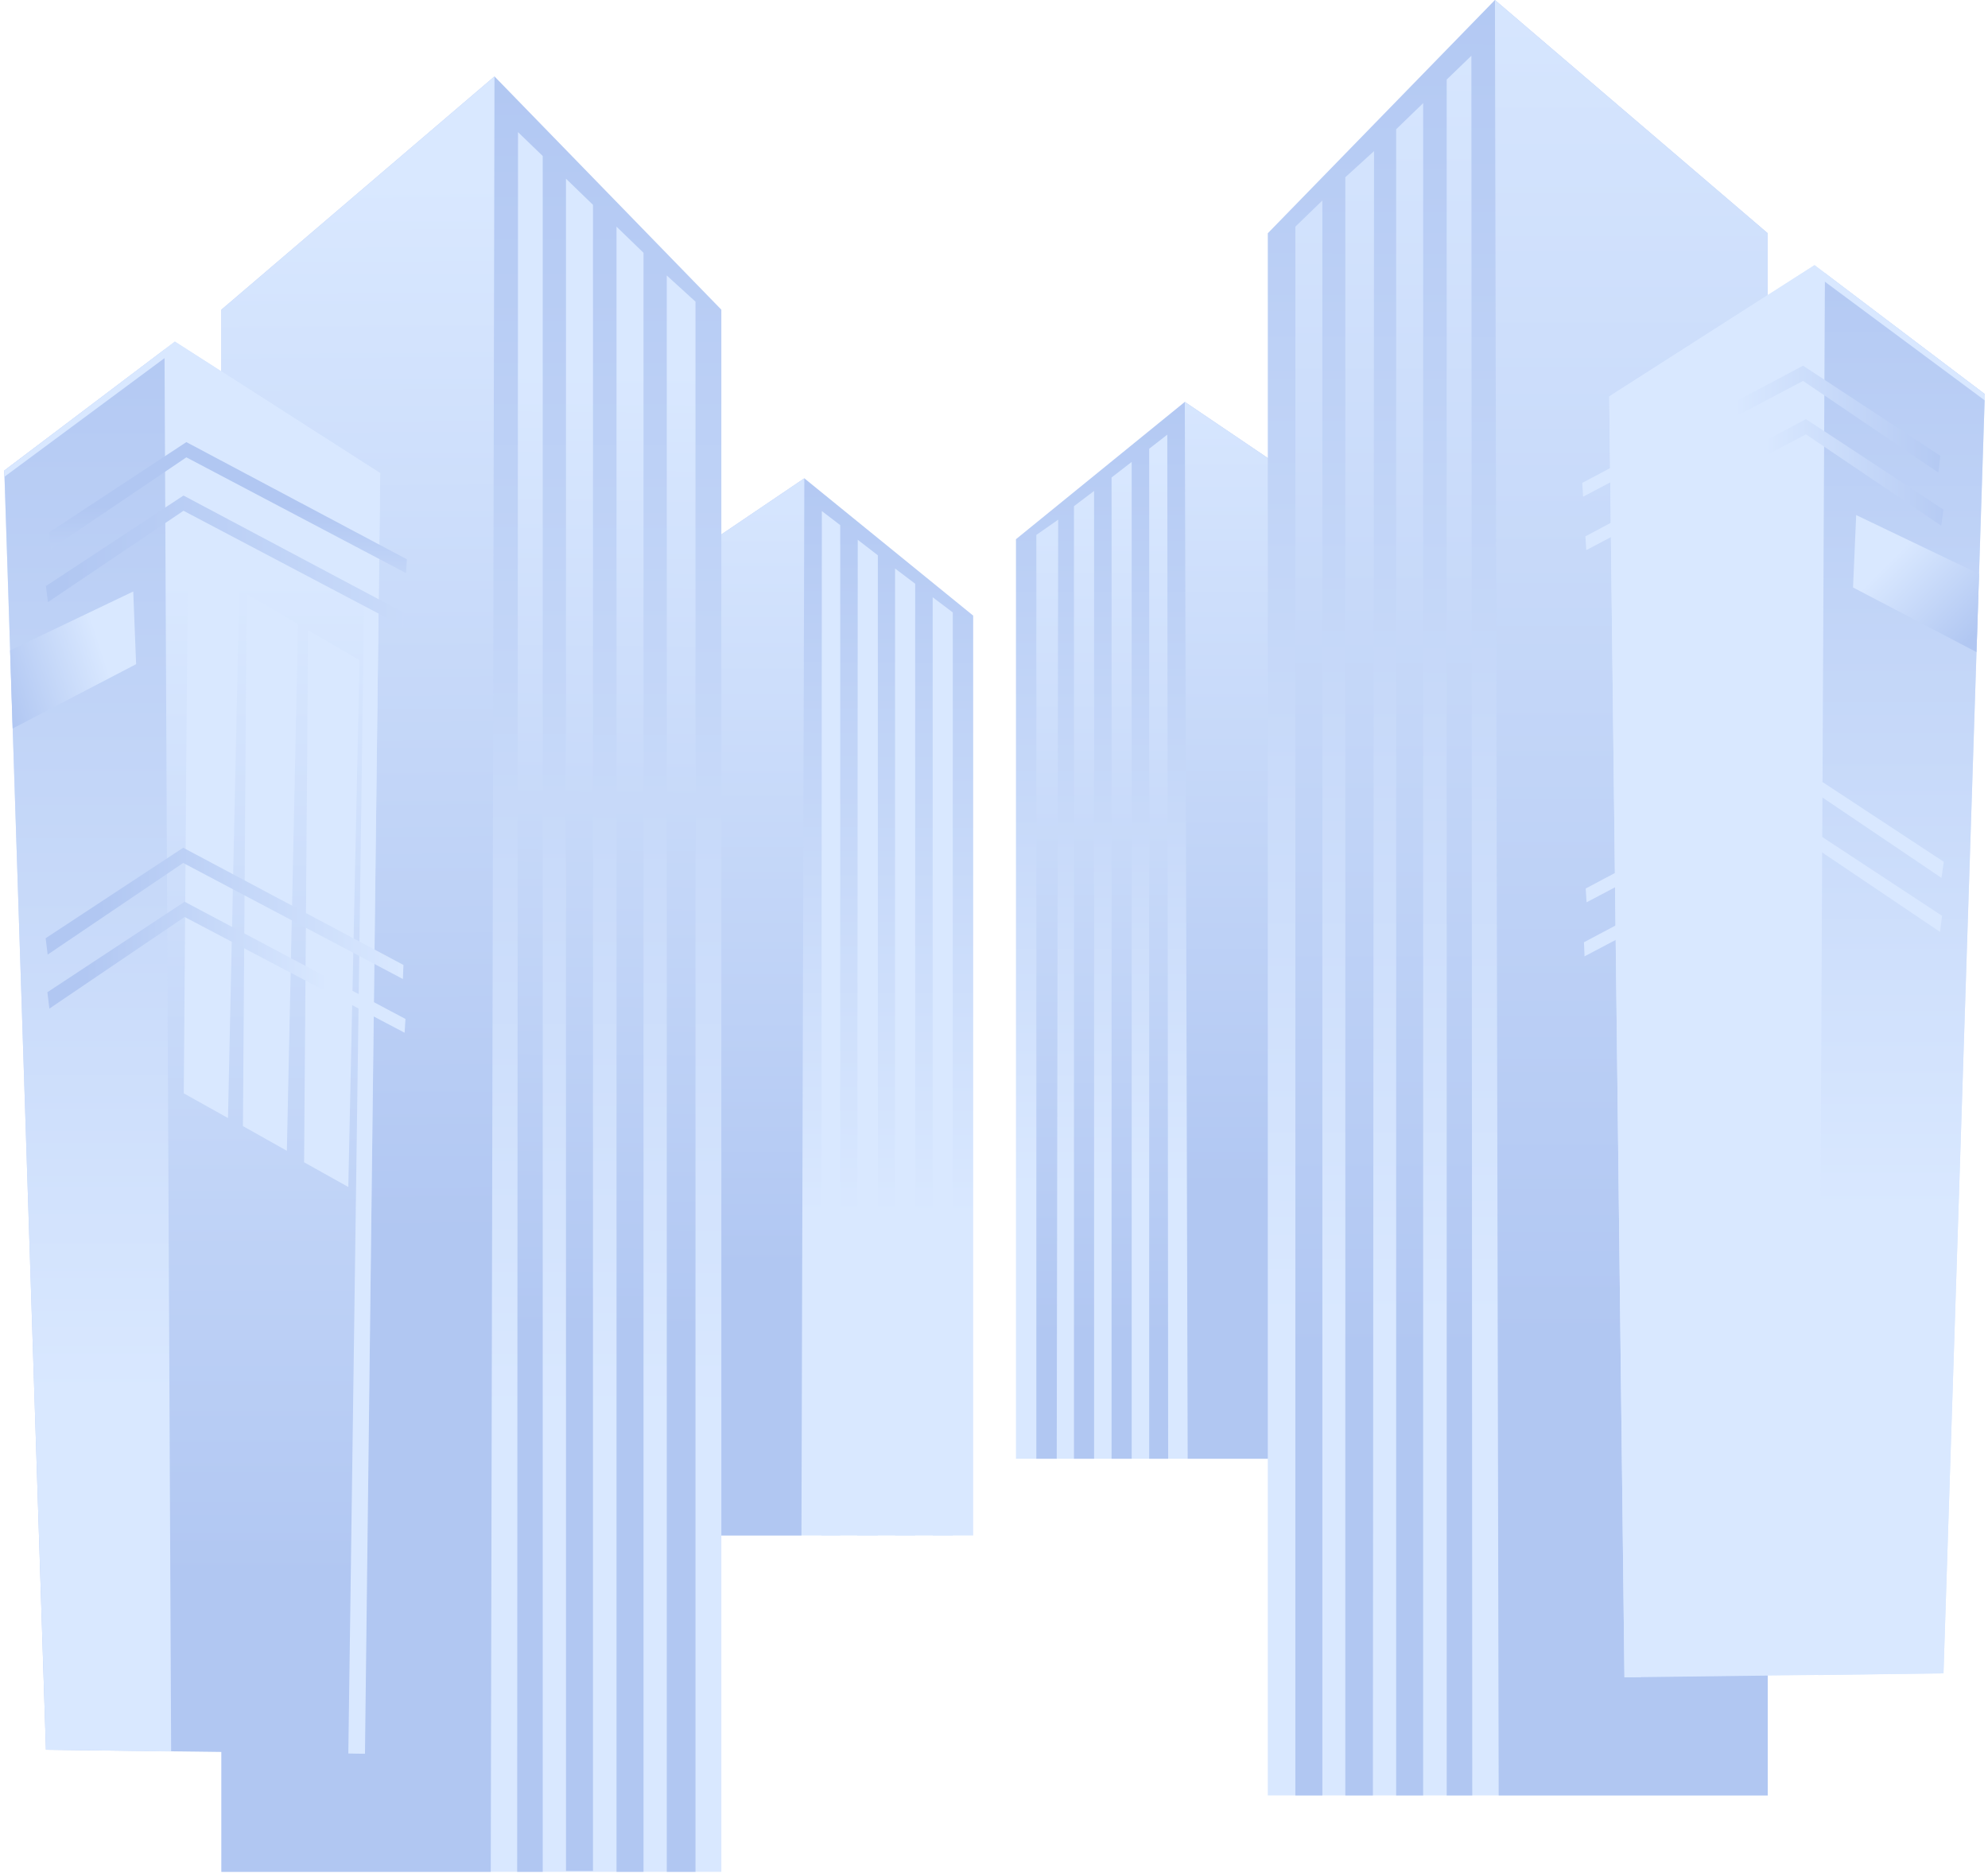 <svg width="361" height="340" fill="none" xmlns="http://www.w3.org/2000/svg"><path fill-rule="evenodd" clip-rule="evenodd" d="M252.016 97.899v166.953h-67.528V97.899l30.662-24.931 36.866 24.93z" fill="url(#paint0_linear)"/><path fill-rule="evenodd" clip-rule="evenodd" d="M212.125 264.852h-3.442V81.47l3.286-2.556.156 185.938zm-6.622 0h-3.651V86.686l3.651-2.817v180.983zm-6.831 0h-3.651V91.902l3.651-2.765v175.715zm-6.779 0h-3.703V97.117l3.963-2.764-.26 170.499z" fill="url(#paint1_linear)"/><path fill-rule="evenodd" clip-rule="evenodd" d="M252.015 97.899v166.953H215.67l-.521-191.884 36.866 24.93z" fill="url(#paint2_linear)"/><path fill-rule="evenodd" clip-rule="evenodd" d="M321.004 42.351v283.627h-90.785V42.351L271.466 0l49.538 42.351z" fill="url(#paint3_linear)"/><path fill-rule="evenodd" clip-rule="evenodd" d="M267.346 325.978h-4.64V14.448l4.484-4.33.156 315.86zm-8.916 0h-4.902V23.47l4.902-4.746v307.254zm-9.126 0h-5.006V32.18l5.215-4.746-.209 298.544zm-9.177 0h-4.902V41.151l4.902-4.746v289.573z" fill="url(#paint4_linear)"/><path fill-rule="evenodd" clip-rule="evenodd" d="M321.005 42.351v283.627h-48.86L271.467 0l49.538 42.351z" fill="url(#paint5_linear)"/><path fill-rule="evenodd" clip-rule="evenodd" d="M292.22 71.976l37.284-23.836 30.922 23.419-7.509 232.252-57.933.731-2.764-232.566z" fill="url(#paint6_linear)"/><path fill-rule="evenodd" clip-rule="evenodd" d="M331.38 49.602l29.045 21.958-7.509 232.252-22.735.313 1.199-253.01v-1.513z" fill="url(#paint7_linear)"/><path fill-rule="evenodd" clip-rule="evenodd" d="M359.382 104.209l-.469 14.187-22.423-11.735.574-13.144 22.318 10.692z" fill="url(#paint8_linear)"/><path fill-rule="evenodd" clip-rule="evenodd" d="M292.22 71.976l37.284-23.836 30.922 23.419v1.147l-31.131-23.105-34.468 22.792 3.181 232.096-3.024.053-2.764-232.566z" fill="url(#paint9_linear)"/><path fill-rule="evenodd" clip-rule="evenodd" d="M287.319 87.675l40.099-21.28 24.926 16.377-.365 3.025-24.561-16.637-39.943 21.019-.156-2.504z" fill="url(#paint10_linear)"/><path fill-rule="evenodd" clip-rule="evenodd" d="M287.892 97.377l40.047-21.28 24.978 16.43-.417 2.92-24.561-16.585-39.89 21.019-.157-2.504z" fill="url(#paint11_linear)"/><path fill-rule="evenodd" clip-rule="evenodd" d="M295.922 105.983l9.334-5.424.782 96.594-8.03 4.485-2.086-95.655z" fill="url(#paint12_linear)"/><path fill-rule="evenodd" clip-rule="evenodd" d="M307.133 99.41l9.282-5.424.73 96.542-7.978 4.537-2.034-95.655z" fill="url(#paint13_linear)"/><path fill-rule="evenodd" clip-rule="evenodd" d="M317.824 93.466l9.334-5.424.678 96.593-8.03 4.486-1.982-95.655z" fill="url(#paint14_linear)"/><path fill-rule="evenodd" clip-rule="evenodd" d="M319.805 98.004l5.84-2.139.157 5.007-5.58 2.086-.417-4.954z" fill="url(#paint15_linear)"/><path fill-rule="evenodd" clip-rule="evenodd" d="M319.805 103.739l5.84-2.138.157 5.007-5.58 2.086-.417-4.955z" fill="url(#paint16_linear)"/><path fill-rule="evenodd" clip-rule="evenodd" d="M319.961 109.477l5.736-2.034.208 4.955-5.631 2.086-.313-5.007z" fill="url(#paint17_linear)"/><path fill-rule="evenodd" clip-rule="evenodd" d="M320.118 128.88l5.788-2.034.209 4.955-5.684 2.086-.313-5.007z" fill="url(#paint18_linear)"/><path fill-rule="evenodd" clip-rule="evenodd" d="M308.595 100.558l5.84-2.034.156 4.955-5.579 2.138-.417-5.059z" fill="url(#paint19_linear)"/><path fill-rule="evenodd" clip-rule="evenodd" d="M308.437 106.661l5.788-2.086.209 5.007-5.632 2.086-.365-5.007z" fill="url(#paint20_linear)"/><path fill-rule="evenodd" clip-rule="evenodd" d="M308.437 112.867l5.788-2.034.209 4.954-5.632 2.087-.365-5.007z" fill="url(#paint21_linear)"/><path fill-rule="evenodd" clip-rule="evenodd" d="M308.803 125.958l5.84-2.086.157 5.007-5.58 2.086-.417-5.007z" fill="url(#paint22_linear)"/><path fill-rule="evenodd" clip-rule="evenodd" d="M309.012 132.061l5.788-2.139.208 5.007-5.631 2.087-.365-4.955z" fill="url(#paint23_linear)"/><path fill-rule="evenodd" clip-rule="evenodd" d="M287.945 161.32l40.048-21.279 24.977 16.429-.417 2.921-24.56-16.586-39.891 21.019-.157-2.504z" fill="url(#paint24_linear)"/><path fill-rule="evenodd" clip-rule="evenodd" d="M287.632 171.073l40.048-21.228 24.977 16.43-.365 2.921-24.612-16.586-39.943 21.019-.105-2.556z" fill="url(#paint25_linear)"/><path fill-rule="evenodd" clip-rule="evenodd" d="M109.191 111.771v167.005h67.528V111.771l-30.662-24.93-36.866 24.93z" fill="url(#paint26_linear)"/><path fill-rule="evenodd" clip-rule="evenodd" d="M149.239 92.787l3.337 2.555v183.435h-3.441l.104-185.99zm6.518 5.215l3.65 2.817v177.958h-3.754l.104-180.775zm6.779 5.216l3.65 2.764v172.795h-3.65V103.218zm6.831 5.216l3.65 2.764v167.579h-3.65V108.434z" fill="url(#paint27_linear)"/><path fill-rule="evenodd" clip-rule="evenodd" d="M109.191 111.771v167.005h36.345l.521-191.936-36.866 24.931z" fill="url(#paint28_linear)"/><path fill-rule="evenodd" clip-rule="evenodd" d="M40.203 56.225v283.627h90.785V56.225l-41.195-42.35-49.59 42.35z" fill="url(#paint29_linear)"/><path fill-rule="evenodd" clip-rule="evenodd" d="M94.068 23.992l4.484 4.33v311.53h-4.64l.156-315.86zm8.708 8.45l4.902 4.746v302.508h-4.902V32.442zm9.178 8.71l4.901 4.746v293.954h-4.901v-298.7zm9.125 8.867l5.215 4.746v285.087h-5.215V50.019z" fill="url(#paint30_linear)"/><path fill-rule="evenodd" clip-rule="evenodd" d="M40.203 56.225v283.627h48.912l.678-325.978-49.59 42.351z" fill="url(#paint31_linear)"/><path fill-rule="evenodd" clip-rule="evenodd" d="M69.04 85.902L31.754 62.015.781 85.433l7.561 232.253 57.933.73L69.04 85.902z" fill="url(#paint32_linear)"/><path fill-rule="evenodd" clip-rule="evenodd" d="M29.878 63.474L.781 85.432l7.561 232.253 22.735.313-1.199-253.011v-1.513z" fill="url(#paint33_linear)"/><path fill-rule="evenodd" clip-rule="evenodd" d="M1.825 118.084l.47 14.186 22.422-11.683-.522-13.195-22.37 10.692z" fill="url(#paint34_linear)"/><path fill-rule="evenodd" clip-rule="evenodd" d="M69.04 85.902L31.754 62.015.781 85.433v1.147l31.183-23.105 34.468 22.792-3.181 232.097 3.024.052L69.04 85.902z" fill="url(#paint35_linear)"/><path fill-rule="evenodd" clip-rule="evenodd" d="M73.89 101.549l-40.048-21.28L8.865 96.7l.365 2.973 24.612-16.638 39.891 21.019.157-2.504z" fill="url(#paint36_linear)"/><path fill-rule="evenodd" clip-rule="evenodd" d="M73.368 111.25L33.321 89.97 8.343 106.399l.365 2.921 24.613-16.586 39.89 21.019.157-2.503z" fill="url(#paint37_linear)"/><path fill-rule="evenodd" clip-rule="evenodd" d="M65.284 119.855l-9.334-5.424-.73 96.594 8.03 4.485 2.034-95.655z" fill="url(#paint38_linear)"/><path fill-rule="evenodd" clip-rule="evenodd" d="M54.126 113.285l-9.334-5.425-.678 96.594 7.978 4.486 2.034-95.655z" fill="url(#paint39_linear)"/><path fill-rule="evenodd" clip-rule="evenodd" d="M43.436 107.39l-9.334-5.476-.73 96.594 8.03 4.485 2.034-95.603z" fill="url(#paint40_linear)"/><path fill-rule="evenodd" clip-rule="evenodd" d="M41.402 111.877l-5.788-2.086-.157 4.955 5.58 2.138.365-5.007z" fill="url(#paint41_linear)"/><path fill-rule="evenodd" clip-rule="evenodd" d="M41.402 117.612l-5.788-2.086-.157 4.955 5.58 2.138.365-5.007z" fill="url(#paint42_linear)"/><path fill-rule="evenodd" clip-rule="evenodd" d="M41.298 123.403l-5.788-2.086-.157 4.955 5.58 2.086.365-4.955z" fill="url(#paint43_linear)"/><path fill-rule="evenodd" clip-rule="evenodd" d="M41.143 142.752l-5.788-2.034-.209 4.955 5.632 2.086.365-5.007z" fill="url(#paint44_linear)"/><path fill-rule="evenodd" clip-rule="evenodd" d="M52.613 114.433l-5.788-2.035-.208 5.007 5.631 2.087.365-5.059z" fill="url(#paint45_linear)"/><path fill-rule="evenodd" clip-rule="evenodd" d="M52.77 120.586l-5.736-2.139-.208 5.007 5.631 2.087.313-4.955z" fill="url(#paint46_linear)"/><path fill-rule="evenodd" clip-rule="evenodd" d="M52.77 126.741l-5.736-2.034-.208 4.955 5.631 2.086.313-5.007z" fill="url(#paint47_linear)"/><path fill-rule="evenodd" clip-rule="evenodd" d="M52.405 139.832l-5.788-2.086-.209 5.007 5.632 2.086.365-5.007z" fill="url(#paint48_linear)"/><path fill-rule="evenodd" clip-rule="evenodd" d="M52.196 145.934l-5.788-2.086-.209 4.955 5.684 2.138.313-5.007z" fill="url(#paint49_linear)"/><path fill-rule="evenodd" clip-rule="evenodd" d="M73.263 175.195l-39.996-21.28L8.29 170.344l.365 2.973 24.612-16.638L73.16 177.75l.104-2.555z" fill="url(#paint50_linear)"/><path fill-rule="evenodd" clip-rule="evenodd" d="M73.628 185l-40.1-21.28-24.925 16.429.365 2.973 24.56-16.638 39.944 21.019.156-2.503z" fill="url(#paint51_linear)"/><defs><linearGradient id="paint1_linear" x1="200" y1="242.976" x2="200" y2="81.976" gradientUnits="userSpaceOnUse"><stop stop-color="#B1C7F2"/><stop offset="1" stop-color="#D9E8FF"/></linearGradient><linearGradient id="paint26_linear" x1="148.5" y1="220.976" x2="149" y2="79.476" gradientUnits="userSpaceOnUse"><stop stop-color="#D9E8FF"/><stop offset="1" stop-color="#B1C7F2"/></linearGradient><linearGradient id="paint2_linear" x1="233.668" y1="216.21" x2="233.668" y2="63.546" gradientUnits="userSpaceOnUse"><stop stop-color="#B1C7F2"/><stop offset="1" stop-color="#D9E8FF"/></linearGradient><linearGradient id="paint3_linear" x1="252" y1="239.977" x2="252.5" y2="-11.023" gradientUnits="userSpaceOnUse"><stop stop-color="#D9E8FF"/><stop offset="1" stop-color="#B1C7F2"/></linearGradient><linearGradient id="paint4_linear" x1="251.361" y1="245.908" x2="251.361" y2="-5.391" gradientUnits="userSpaceOnUse"><stop stop-color="#B1C7F2"/><stop offset="1" stop-color="#D9E8FF"/></linearGradient><linearGradient id="paint5_linear" x1="296.351" y1="243.343" x2="296.351" y2="-16.006" gradientUnits="userSpaceOnUse"><stop stop-color="#B1C7F2"/><stop offset="1" stop-color="#D9E8FF"/></linearGradient><linearGradient id="paint6_linear" x1="5594.53" y1="7478.65" x2="5363.33" y2="17155.2" gradientUnits="userSpaceOnUse"><stop stop-color="#D9E8FF"/><stop offset="1" stop-color="#B1C7F2"/></linearGradient><linearGradient id="paint7_linear" x1="345" y1="219.976" x2="345" y2="34.976" gradientUnits="userSpaceOnUse"><stop stop-color="#D9E8FF"/><stop offset="1" stop-color="#B1C7F2"/></linearGradient><linearGradient id="paint8_linear" x1="361" y1="112.976" x2="346.5" y2="98.476" gradientUnits="userSpaceOnUse"><stop stop-color="#B1C7F2"/><stop offset="1" stop-color="#D9E8FF"/></linearGradient><linearGradient id="paint9_linear" x1="5147.79" y1="12847.7" x2="6039.92" y2="12847.7" gradientUnits="userSpaceOnUse"><stop stop-color="#D9E8FF"/><stop offset="1" stop-color="#B1C7F2"/></linearGradient><linearGradient id="paint10_linear" x1="315" y1="84.977" x2="355.5" y2="84.977" gradientUnits="userSpaceOnUse"><stop stop-color="#D9E8FF"/><stop offset="1" stop-color="#B1C7F2"/></linearGradient><linearGradient id="paint11_linear" x1="320.556" y1="93.852" x2="357.5" y2="93.852" gradientUnits="userSpaceOnUse"><stop stop-color="#D9E8FF"/><stop offset="1" stop-color="#B1C7F2"/></linearGradient><linearGradient id="paint12_linear" x1="1033.08" y1="3405.85" x2="1033.08" y2="4887.67" gradientUnits="userSpaceOnUse"><stop stop-color="#D9E8FF"/><stop offset="1" stop-color="#B1C7F2"/></linearGradient><linearGradient id="paint13_linear" x1="1058.12" y1="3399.28" x2="1058.12" y2="4881.1" gradientUnits="userSpaceOnUse"><stop stop-color="#D9E8FF"/><stop offset="1" stop-color="#B1C7F2"/></linearGradient><linearGradient id="paint14_linear" x1="1089.34" y1="3393.33" x2="1089.34" y2="4875.15" gradientUnits="userSpaceOnUse"><stop stop-color="#D9E8FF"/><stop offset="1" stop-color="#B1C7F2"/></linearGradient><linearGradient id="paint15_linear" x1="781.007" y1="336.398" x2="792.341" y2="409.319" gradientUnits="userSpaceOnUse"><stop stop-color="#D9E8FF"/><stop offset="1" stop-color="#B1C7F2"/></linearGradient><linearGradient id="paint16_linear" x1="780.167" y1="342.418" x2="791.502" y2="415.411" gradientUnits="userSpaceOnUse"><stop stop-color="#D9E8FF"/><stop offset="1" stop-color="#B1C7F2"/></linearGradient><linearGradient id="paint17_linear" x1="775.608" y1="346.842" x2="786.874" y2="419.222" gradientUnits="userSpaceOnUse"><stop stop-color="#D9E8FF"/><stop offset="1" stop-color="#B1C7F2"/></linearGradient><linearGradient id="paint18_linear" x1="777.127" y1="367.23" x2="788.299" y2="439.711" gradientUnits="userSpaceOnUse"><stop stop-color="#D9E8FF"/><stop offset="1" stop-color="#B1C7F2"/></linearGradient><linearGradient id="paint19_linear" x1="756.728" y1="340.689" x2="767.98" y2="413.689" gradientUnits="userSpaceOnUse"><stop stop-color="#D9E8FF"/><stop offset="1" stop-color="#B1C7F2"/></linearGradient><linearGradient id="paint20_linear" x1="755.429" y1="347.094" x2="766.763" y2="420.087" gradientUnits="userSpaceOnUse"><stop stop-color="#D9E8FF"/><stop offset="1" stop-color="#B1C7F2"/></linearGradient><linearGradient id="paint21_linear" x1="754.53" y1="351.921" x2="765.702" y2="424.331" gradientUnits="userSpaceOnUse"><stop stop-color="#D9E8FF"/><stop offset="1" stop-color="#B1C7F2"/></linearGradient><linearGradient id="paint22_linear" x1="753.454" y1="367.384" x2="764.789" y2="440.377" gradientUnits="userSpaceOnUse"><stop stop-color="#D9E8FF"/><stop offset="1" stop-color="#B1C7F2"/></linearGradient><linearGradient id="paint23_linear" x1="753.005" y1="373.718" x2="764.34" y2="446.711" gradientUnits="userSpaceOnUse"><stop stop-color="#D9E8FF"/><stop offset="1" stop-color="#B1C7F2"/></linearGradient><linearGradient id="paint24_linear" x1="4863.74" y1="1216" x2="5674.6" y2="1216" gradientUnits="userSpaceOnUse"><stop stop-color="#D9E8FF"/><stop offset="1" stop-color="#B1C7F2"/></linearGradient><linearGradient id="paint25_linear" x1="4859.53" y1="1270.52" x2="5670.39" y2="1270.52" gradientUnits="userSpaceOnUse"><stop stop-color="#D9E8FF"/><stop offset="1" stop-color="#B1C7F2"/></linearGradient><linearGradient id="paint0_linear" x1="218.41" y1="216.21" x2="218.41" y2="63.546" gradientUnits="userSpaceOnUse"><stop stop-color="#D9E8FF"/><stop offset="1" stop-color="#B1C7F2"/></linearGradient><linearGradient id="paint27_linear" x1="-63520.6" y1="7167.84" x2="-63520.6" y2="12658.3" gradientUnits="userSpaceOnUse"><stop stop-color="#D9E8FF"/><stop offset="1" stop-color="#B1C7F2"/></linearGradient><linearGradient id="paint28_linear" x1="127.71" y1="230.121" x2="127.71" y2="77.416" gradientUnits="userSpaceOnUse"><stop stop-color="#B1C7F2"/><stop offset="1" stop-color="#D9E8FF"/></linearGradient><linearGradient id="paint29_linear" x1="85.807" y1="257.218" x2="86" y2="9.476" gradientUnits="userSpaceOnUse"><stop stop-color="#D9E8FF"/><stop offset="1" stop-color="#B1C7F2"/></linearGradient><linearGradient id="paint30_linear" x1="120" y1="66.977" x2="118.5" y2="241.977" gradientUnits="userSpaceOnUse"><stop stop-color="#D9E8FF"/><stop offset="1" stop-color="#B1C7F2"/></linearGradient><linearGradient id="paint31_linear" x1="72.5" y1="32.976" x2="73.778" y2="224.436" gradientUnits="userSpaceOnUse"><stop stop-color="#D9E8FF"/><stop offset="1" stop-color="#B1C7F2"/></linearGradient><linearGradient id="paint32_linear" x1="35" y1="104.977" x2="35" y2="286.477" gradientUnits="userSpaceOnUse"><stop stop-color="#D9E8FF"/><stop offset="1" stop-color="#B1C7F2"/></linearGradient><linearGradient id="paint33_linear" x1="16" y1="253.477" x2="16" y2="50.977" gradientUnits="userSpaceOnUse"><stop stop-color="#D9E8FF"/><stop offset="1" stop-color="#B1C7F2"/></linearGradient><linearGradient id="paint34_linear" x1="18" y1="116.477" x2="-.5" y2="122.477" gradientUnits="userSpaceOnUse"><stop stop-color="#D9E8FF"/><stop offset="1" stop-color="#B1C7F2"/></linearGradient><linearGradient id="paint35_linear" x1="-215412" y1="13543.6" x2="-216305" y2="13543.6" gradientUnits="userSpaceOnUse"><stop stop-color="#D9E8FF"/><stop offset="1" stop-color="#B1C7F2"/></linearGradient><linearGradient id="paint36_linear" x1="5.5" y1="119.977" x2="5.5" y2="91.977" gradientUnits="userSpaceOnUse"><stop stop-color="#D9E8FF"/><stop offset="1" stop-color="#B1C7F2"/></linearGradient><linearGradient id="paint37_linear" x1="116.5" y1="94.477" x2="11" y2="94.477" gradientUnits="userSpaceOnUse"><stop stop-color="#D9E8FF"/><stop offset="1" stop-color="#B1C7F2"/></linearGradient><linearGradient id="paint38_linear" x1="-16651.4" y1="3688.59" x2="-16651.4" y2="5170.41" gradientUnits="userSpaceOnUse"><stop stop-color="#D9E8FF"/><stop offset="1" stop-color="#B1C7F2"/></linearGradient><linearGradient id="paint39_linear" x1="-16483.5" y1="3682.02" x2="-16483.5" y2="5163.84" gradientUnits="userSpaceOnUse"><stop stop-color="#D9E8FF"/><stop offset="1" stop-color="#B1C7F2"/></linearGradient><linearGradient id="paint40_linear" x1="-16671.8" y1="3676.08" x2="-16671.8" y2="5157.9" gradientUnits="userSpaceOnUse"><stop stop-color="#D9E8FF"/><stop offset="1" stop-color="#B1C7F2"/></linearGradient><linearGradient id="paint41_linear" x1="-2573.73" y1="369.193" x2="-2585.16" y2="442.084" gradientUnits="userSpaceOnUse"><stop stop-color="#D9E8FF"/><stop offset="1" stop-color="#B1C7F2"/></linearGradient><linearGradient id="paint42_linear" x1="-2572.9" y1="375.211" x2="-2584.33" y2="448.174" gradientUnits="userSpaceOnUse"><stop stop-color="#D9E8FF"/><stop offset="1" stop-color="#B1C7F2"/></linearGradient><linearGradient id="paint43_linear" x1="-2572.09" y1="379.445" x2="-2583.35" y2="451.826" gradientUnits="userSpaceOnUse"><stop stop-color="#D9E8FF"/><stop offset="1" stop-color="#B1C7F2"/></linearGradient><linearGradient id="paint44_linear" x1="-2747.69" y1="399.831" x2="-2758.86" y2="472.312" gradientUnits="userSpaceOnUse"><stop stop-color="#D9E8FF"/><stop offset="1" stop-color="#B1C7F2"/></linearGradient><linearGradient id="paint45_linear" x1="-2750.29" y1="373.432" x2="-2761.54" y2="446.432" gradientUnits="userSpaceOnUse"><stop stop-color="#D9E8FF"/><stop offset="1" stop-color="#B1C7F2"/></linearGradient><linearGradient id="paint46_linear" x1="-2571.01" y1="379.833" x2="-2582.44" y2="452.796" gradientUnits="userSpaceOnUse"><stop stop-color="#D9E8FF"/><stop offset="1" stop-color="#B1C7F2"/></linearGradient><linearGradient id="paint47_linear" x1="-2570.12" y1="384.524" x2="-2581.38" y2="456.905" gradientUnits="userSpaceOnUse"><stop stop-color="#D9E8FF"/><stop offset="1" stop-color="#B1C7F2"/></linearGradient><linearGradient id="paint48_linear" x1="-2746.66" y1="400.126" x2="-2757.91" y2="473.126" gradientUnits="userSpaceOnUse"><stop stop-color="#D9E8FF"/><stop offset="1" stop-color="#B1C7F2"/></linearGradient><linearGradient id="paint49_linear" x1="-2745.73" y1="406.582" x2="-2757.07" y2="479.504" gradientUnits="userSpaceOnUse"><stop stop-color="#D9E8FF"/><stop offset="1" stop-color="#B1C7F2"/></linearGradient><linearGradient id="paint50_linear" x1="73" y1="166.476" x2="18" y2="166.476" gradientUnits="userSpaceOnUse"><stop stop-color="#D9E8FF"/><stop offset="1" stop-color="#B1C7F2"/></linearGradient><linearGradient id="paint51_linear" x1="59.5" y1="181.474" x2="15.5" y2="181.474" gradientUnits="userSpaceOnUse"><stop stop-color="#D9E8FF"/><stop offset="1" stop-color="#B1C7F2"/></linearGradient></defs></svg>